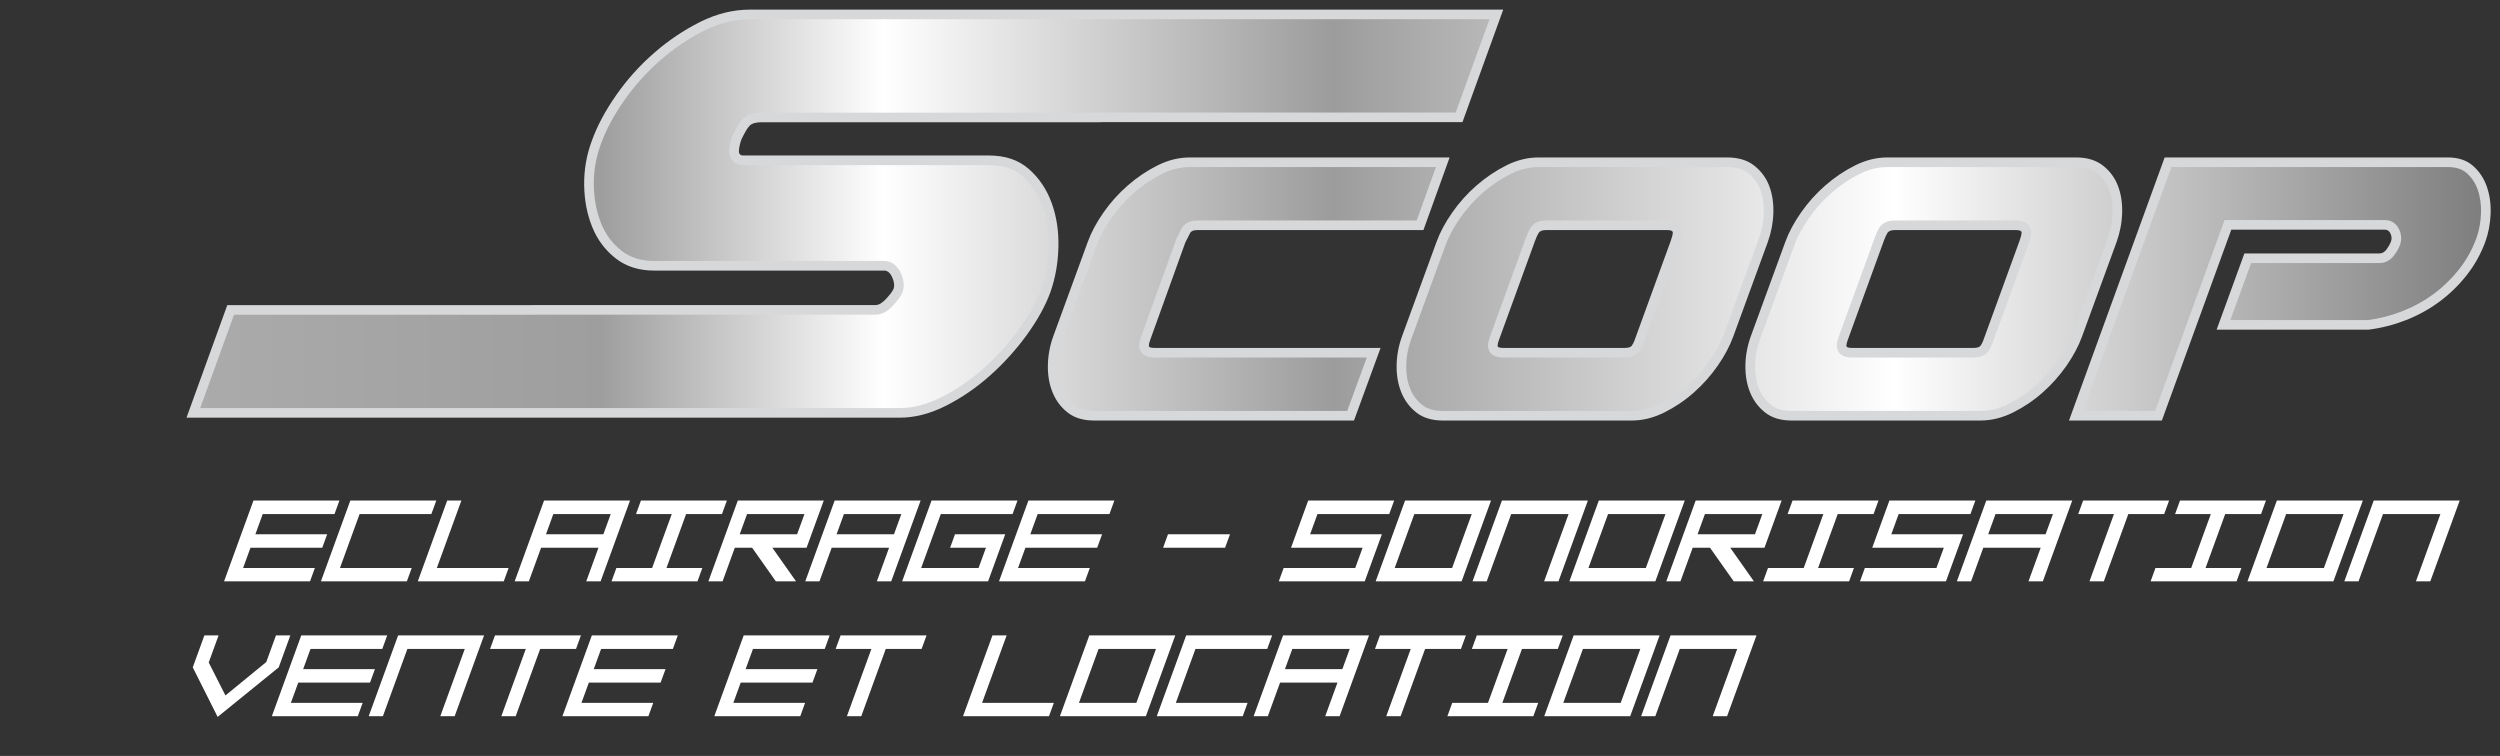 <?xml version="1.0" encoding="utf-8"?>
<!-- Generator: Adobe Illustrator 14.0.0, SVG Export Plug-In . SVG Version: 6.00 Build 43363)  -->
<!DOCTYPE svg PUBLIC "-//W3C//DTD SVG 1.1//EN" "http://www.w3.org/Graphics/SVG/1.1/DTD/svg11.dtd">
<svg version="1.1" xmlns="http://www.w3.org/2000/svg" xmlns:xlink="http://www.w3.org/1999/xlink" x="0px" y="0px" width="260px"
	 height="78.616px" viewBox="0 0 260 78.616" enable-background="new 0 0 260 78.616" xml:space="preserve">
<rect x="0" y="0" width="260" height="78.616" fill="#333333" stroke="none"/>
<g id="Calque_2">
</g>
<g id="Calque_1">
	<g>
		<linearGradient id="SVGID_1_" gradientUnits="userSpaceOnUse" x1="20.107" y1="22.367" x2="258.53" y2="22.367">
			<stop  offset="0" style="stop-color:#ABABAB"/>
			<stop  offset="0.178" style="stop-color:#9E9E9E"/>
			<stop  offset="0.301" style="stop-color:#FFFFFF"/>
			<stop  offset="0.497" style="stop-color:#9C9C9C"/>
			<stop  offset="0.742" style="stop-color:#FFFFFF"/>
			<stop  offset="1" style="stop-color:#7D7D7D"/>
		</linearGradient>
		<path fill="url(#SVGID_1_)" d="M215.891,43.234l9.582-26.359h29.113c0.957,0,1.699,0.243,2.271,0.743
			c0.59,0.516,1.027,1.173,1.301,1.955c0.281,0.803,0.404,1.699,0.365,2.662c-0.039,0.979-0.217,1.907-0.527,2.759
			c-0.447,1.208-1.074,2.328-1.863,3.327c-0.793,1.007-1.713,1.899-2.73,2.651c-1.021,0.756-2.154,1.38-3.371,1.855
			c-1.223,0.478-2.486,0.801-3.76,0.96l-15.029-0.004l2.523-6.923h13.682c0.324,0,0.791-0.112,1.17-0.644
			c0.232-0.324,0.395-0.611,0.494-0.876c0.154-0.39,0.146-0.814-0.029-1.22c-0.203-0.475-0.578-0.737-1.057-0.737h-16.322
			l-7.221,19.85H215.891z M186.33,43.234c-1.008,0-1.828-0.242-2.436-0.719c-0.629-0.494-1.105-1.126-1.414-1.879
			c-0.316-0.773-0.471-1.651-0.457-2.61c0.012-0.973,0.189-1.938,0.527-2.871l3.59-9.818c0.34-0.943,0.867-1.932,1.57-2.94
			c0.703-1.008,1.529-1.928,2.455-2.736c0.926-0.806,1.932-1.483,2.992-2.014c1.025-0.513,2.074-0.772,3.117-0.772h19.643
			c1.01,0,1.838,0.243,2.461,0.722c0.65,0.5,1.109,1.112,1.408,1.871c0.303,0.77,0.443,1.655,0.42,2.631
			c-0.027,0.984-0.211,1.958-0.549,2.897l-3.59,9.818c-0.342,0.947-0.863,1.93-1.551,2.922c-0.689,0.993-1.502,1.907-2.416,2.717
			c-0.912,0.806-1.916,1.481-2.986,2.009c-1.039,0.514-2.096,0.773-3.143,0.773H186.33z M197.061,23.427
			c-0.564,0-0.961,0.174-1.184,0.516c-0.148,0.232-0.297,0.558-0.443,0.972l-3.754,10.313c-0.104,0.274-0.154,0.521-0.154,0.748
			c0,0.264,0.141,0.707,1.078,0.707h12.627c0.207,0,0.834,0,1.148-0.434c0.135-0.185,0.254-0.413,0.352-0.677l3.758-10.319
			c0.154-0.433,0.238-0.76,0.256-1.003c0.014-0.201-0.053-0.392-0.186-0.536c-0.24-0.258-0.611-0.288-0.871-0.288H197.061z
			 M150.057,43.234c-1.008,0-1.828-0.242-2.436-0.719c-0.629-0.493-1.104-1.125-1.412-1.879c-0.318-0.773-0.473-1.651-0.459-2.61
			c0.014-0.975,0.191-1.94,0.527-2.871l3.59-9.818c0.34-0.944,0.867-1.932,1.57-2.939c0.703-1.008,1.529-1.929,2.457-2.736
			c0.924-0.806,1.93-1.483,2.99-2.014c1.025-0.513,2.074-0.772,3.117-0.772h19.645c1.008,0,1.836,0.243,2.459,0.722
			c0.648,0.499,1.109,1.111,1.408,1.871c0.305,0.772,0.445,1.657,0.42,2.631c-0.027,0.987-0.211,1.962-0.549,2.897l-3.59,9.818
			c-0.342,0.948-0.863,1.931-1.551,2.922c-0.691,0.996-1.504,1.91-2.416,2.716c-0.912,0.807-1.916,1.482-2.986,2.01
			c-1.037,0.514-2.094,0.773-3.141,0.773H150.057z M160.787,23.427c-0.562,0-0.961,0.174-1.184,0.516
			c-0.146,0.229-0.291,0.546-0.443,0.971l-3.754,10.314c-0.104,0.274-0.154,0.521-0.154,0.748c0,0.264,0.141,0.707,1.078,0.707
			h12.629c0.559,0,0.934-0.142,1.146-0.432c0.137-0.19,0.256-0.418,0.354-0.679l3.756-10.319c0.154-0.433,0.238-0.76,0.256-1.003
			c0.014-0.199-0.051-0.39-0.186-0.534c-0.238-0.259-0.611-0.289-0.871-0.289H160.787z M113.785,43.234
			c-1.009,0-1.829-0.242-2.435-0.719c-0.63-0.493-1.106-1.126-1.415-1.879c-0.317-0.773-0.471-1.651-0.458-2.61
			c0.013-0.972,0.19-1.938,0.527-2.871l3.59-9.818c0.34-0.944,0.869-1.933,1.57-2.939c0.703-1.008,1.529-1.929,2.456-2.736
			c0.923-0.805,1.93-1.483,2.991-2.014c1.025-0.513,2.075-0.772,3.119-0.772h26.317l-2.363,6.552h-23.169
			c-0.727,0-1.045,0.313-1.185,0.575c-0.111,0.207-0.278,0.534-0.5,0.979l-3.695,10.247c-0.103,0.275-0.154,0.521-0.154,0.747
			c0,0.264,0.14,0.707,1.077,0.707h22.807l-2.398,6.552H113.785z M20.107,42.939l3.88-10.704h31.644l0.003-0.01h35.428
			c0.494,0,0.982-0.274,1.491-0.838c0.455-0.502,0.719-0.864,0.829-1.14c0.18-0.478,0.133-1.016-0.136-1.61
			c-0.376-0.824-0.908-0.997-1.288-0.997h-23.94c-1.458,0-2.7-0.395-3.692-1.173c-1.014-0.796-1.781-1.826-2.277-3.059
			c-0.508-1.258-0.776-2.662-0.796-4.172c-0.021-1.509,0.238-2.999,0.769-4.427c0.537-1.49,1.367-3.044,2.47-4.625
			c1.101-1.579,2.398-3.024,3.855-4.294c1.451-1.266,3.031-2.33,4.696-3.163C74.671,1.913,76.341,1.5,78.004,1.5h77.619
			l-3.879,10.704h-37.604l-0.003,0.01H79.221c-0.742,0-1.265,0.163-1.602,0.497c-0.279,0.28-0.594,0.797-0.963,1.582
			c-0.159,0.42-0.255,0.827-0.301,1.248c-0.039,0.349,0.034,0.631,0.218,0.837c0.12,0.134,0.343,0.293,0.727,0.293h25.541
			c1.573,0,2.862,0.432,3.831,1.284c0.999,0.88,1.749,1.996,2.229,3.316c0.487,1.342,0.714,2.831,0.673,4.425
			c-0.042,1.606-0.312,3.126-0.804,4.521c-0.492,1.352-1.288,2.797-2.366,4.289c-1.084,1.502-2.342,2.896-3.737,4.145
			c-1.392,1.246-2.906,2.287-4.501,3.096c-1.564,0.793-3.115,1.194-4.607,1.194H20.107z"/>
		<path fill="#D7D8D9" d="M154.91,2l-3.516,9.704h-36.9l-0.714,0.01h-34.56c-0.88,0-1.52,0.21-1.957,0.645
			c-0.324,0.325-0.661,0.872-1.061,1.721l-0.018,0.037l-0.014,0.038c-0.158,0.421-0.264,0.869-0.313,1.328
			c-0.069,0.62,0.148,1.01,0.342,1.228c0.188,0.21,0.531,0.46,1.099,0.46h25.541c1.469,0,2.614,0.379,3.5,1.159
			c0.936,0.824,1.639,1.872,2.09,3.111c0.466,1.283,0.683,2.71,0.644,4.241c-0.04,1.554-0.301,3.023-0.772,4.358
			c-0.478,1.313-1.252,2.717-2.303,4.172c-1.063,1.473-2.297,2.84-3.666,4.065c-1.359,1.217-2.837,2.233-4.394,3.021
			c-1.494,0.757-2.968,1.141-4.381,1.141H20.821l3.517-9.704h30.939l0.713-0.01h35.072c0.643,0,1.252-0.328,1.862-1.002
			c0.503-0.556,0.788-0.953,0.931-1.31c0.224-0.596,0.173-1.263-0.154-1.984c-0.512-1.122-1.311-1.289-1.742-1.289h-23.94
			c-1.362,0-2.469-0.349-3.383-1.066c-0.958-0.752-1.652-1.686-2.123-2.854c-0.484-1.201-0.74-2.543-0.759-3.992
			c-0.02-1.447,0.228-2.875,0.741-4.256c0.52-1.443,1.33-2.959,2.408-4.504s2.347-2.959,3.774-4.203
			c1.419-1.237,2.964-2.278,4.59-3.092C74.825,2.395,76.419,2,78.004,2H154.91 M254.586,17.375c0.83,0,1.465,0.203,1.943,0.62
			c0.531,0.464,0.91,1.034,1.156,1.744c0.26,0.743,0.373,1.576,0.338,2.476c-0.037,0.927-0.205,1.805-0.494,2.603
			c-0.432,1.162-1.033,2.236-1.789,3.194c-0.766,0.972-1.654,1.833-2.637,2.56c-0.984,0.729-2.08,1.332-3.256,1.791
			c-1.162,0.455-2.365,0.766-3.578,0.922h-14.312l2.16-5.923h13.33c0.625,0,1.186-0.303,1.576-0.852
			c0.258-0.361,0.439-0.685,0.551-0.976c0.207-0.523,0.195-1.08-0.031-1.608c-0.283-0.662-0.836-1.042-1.518-1.042h-15.971h-0.701
			l-0.238,0.658l-6.982,19.191h-7.529l9.219-25.359H254.586 M215.918,17.375c0.91,0,1.615,0.202,2.156,0.617
			c0.576,0.444,0.984,0.986,1.248,1.658c0.277,0.708,0.408,1.527,0.385,2.434c-0.025,0.931-0.199,1.854-0.518,2.737l-3.592,9.824
			c-0.328,0.905-0.828,1.849-1.49,2.804c-0.668,0.962-1.453,1.846-2.338,2.628c-0.879,0.776-1.846,1.428-2.875,1.936
			c-0.971,0.479-1.953,0.722-2.922,0.722H186.33c-0.906,0-1.602-0.2-2.127-0.612c-0.568-0.445-0.98-0.994-1.26-1.675
			c-0.291-0.711-0.432-1.523-0.42-2.414c0.012-0.917,0.18-1.828,0.496-2.704l3.592-9.825c0.324-0.9,0.832-1.849,1.51-2.821
			c0.68-0.975,1.479-1.865,2.375-2.646c0.893-0.778,1.863-1.432,2.885-1.943c0.955-0.478,1.93-0.72,2.895-0.72H215.918
			 M192.604,37.183h12.627c0.723,0,1.246-0.216,1.549-0.635c0.164-0.225,0.307-0.494,0.422-0.808l3.758-10.321
			c0.172-0.481,0.262-0.841,0.283-1.133c0.023-0.342-0.088-0.666-0.318-0.913c-0.416-0.447-1.033-0.447-1.236-0.447h-12.627
			c-0.926,0-1.383,0.405-1.607,0.751c-0.168,0.264-0.328,0.614-0.488,1.062l-3.75,10.307c-0.127,0.336-0.189,0.64-0.189,0.929
			C191.025,36.177,191.102,37.183,192.604,37.183 M179.646,17.375c0.908,0,1.613,0.202,2.154,0.618
			c0.574,0.442,0.982,0.984,1.248,1.658c0.279,0.709,0.408,1.528,0.385,2.434c-0.025,0.934-0.199,1.856-0.518,2.737l-3.592,9.824
			c-0.328,0.905-0.828,1.85-1.49,2.804c-0.668,0.964-1.455,1.848-2.338,2.628c-0.879,0.776-1.846,1.428-2.875,1.936
			c-0.969,0.479-1.951,0.722-2.92,0.722h-19.645c-0.906,0-1.602-0.2-2.127-0.612c-0.568-0.445-0.979-0.993-1.26-1.676
			c-0.291-0.71-0.432-1.521-0.42-2.413c0.012-0.919,0.18-1.83,0.496-2.704l3.592-9.825c0.324-0.9,0.832-1.85,1.51-2.821
			c0.68-0.975,1.479-1.864,2.375-2.646c0.893-0.777,1.863-1.432,2.885-1.943c0.957-0.478,1.93-0.72,2.895-0.72H179.646
			 M156.33,37.183h12.629c0.721,0,1.242-0.215,1.551-0.639c0.164-0.227,0.305-0.494,0.42-0.804l3.756-10.321
			c0.172-0.481,0.262-0.841,0.283-1.128c0.025-0.342-0.086-0.667-0.316-0.915c-0.416-0.449-1.035-0.449-1.238-0.449h-12.627
			c-0.926,0-1.383,0.405-1.605,0.748c-0.166,0.26-0.326,0.61-0.49,1.065l-3.75,10.307c-0.127,0.336-0.189,0.64-0.189,0.929
			C154.752,36.177,154.828,37.183,156.33,37.183 M149.336,17.375l-2.002,5.552h-22.82c-1.027,0-1.46,0.527-1.625,0.837
			c-0.113,0.211-0.283,0.543-0.508,0.994l-0.026,0.053l-0.02,0.056l-3.668,10.182c-0.126,0.338-0.188,0.641-0.188,0.928
			c0,0.201,0.076,1.207,1.577,1.207h22.092l-2.033,5.552h-26.331c-0.907,0-1.603-0.2-2.127-0.612
			c-0.568-0.445-0.98-0.993-1.26-1.675c-0.291-0.711-0.433-1.522-0.421-2.414c0.012-0.916,0.18-1.827,0.496-2.704l3.592-9.825
			c0.325-0.901,0.833-1.85,1.509-2.821c0.679-0.975,1.478-1.864,2.375-2.646c0.892-0.777,1.862-1.431,2.885-1.943
			c0.955-0.478,1.93-0.72,2.896-0.72H149.336 M156.336,1H78.004c-1.75,0-3.479,0.427-5.185,1.279
			c-1.707,0.854-3.308,1.932-4.801,3.233c-1.495,1.303-2.807,2.764-3.937,4.385c-1.131,1.622-1.975,3.201-2.528,4.737
			c-0.555,1.493-0.822,3.03-0.8,4.608c0.021,1.579,0.298,3.03,0.832,4.353c0.533,1.323,1.345,2.411,2.433,3.266
			c1.088,0.854,2.421,1.279,4.001,1.279h23.94c0.341,0,0.618,0.235,0.832,0.704c0.213,0.471,0.256,0.876,0.128,1.217
			c-0.086,0.214-0.331,0.544-0.736,0.991c-0.406,0.449-0.779,0.673-1.121,0.673H55.28l-0.003,0.01h-31.64l-4.242,11.704h74.165
			c1.579,0,3.19-0.416,4.833-1.248c1.642-0.832,3.179-1.889,4.609-3.169c1.429-1.279,2.699-2.688,3.809-4.225
			c1.109-1.536,1.92-3.008,2.432-4.416c0.512-1.451,0.789-3.009,0.832-4.674c0.042-1.664-0.192-3.2-0.704-4.608
			c-0.512-1.408-1.303-2.581-2.369-3.521c-1.067-0.938-2.454-1.408-4.161-1.408H77.3c-0.342,0-0.491-0.192-0.448-0.576
			c0.042-0.385,0.128-0.746,0.256-1.089c0.341-0.725,0.629-1.205,0.864-1.44c0.234-0.233,0.65-0.352,1.249-0.352h35.271l0.003-0.01
			h37.601L156.336,1L156.336,1z M254.586,16.375h-29.463l-9.947,27.359h9.658l7.221-19.85h15.971c0.273,0,0.475,0.145,0.598,0.435
			c0.125,0.288,0.131,0.57,0.021,0.846c-0.084,0.22-0.227,0.474-0.434,0.763s-0.461,0.434-0.764,0.434h-14.031l-2.889,7.923h15.807
			c1.32-0.165,2.613-0.495,3.879-0.99c1.264-0.494,2.428-1.135,3.486-1.919c1.059-0.783,2.002-1.698,2.826-2.744
			c0.826-1.046,1.473-2.201,1.941-3.466c0.33-0.908,0.514-1.878,0.557-2.91c0.041-1.032-0.09-1.98-0.393-2.847
			c-0.303-0.867-0.783-1.59-1.445-2.167C256.525,16.664,255.66,16.375,254.586,16.375L254.586,16.375z M215.918,16.375h-19.643
			c-1.127,0-2.242,0.275-3.342,0.825c-1.102,0.551-2.133,1.244-3.096,2.084c-0.963,0.839-1.809,1.781-2.537,2.827
			s-1.273,2.062-1.631,3.054l-3.59,9.82c-0.357,0.99-0.543,2.002-0.557,3.034c-0.014,1.031,0.15,1.967,0.494,2.807
			c0.344,0.839,0.867,1.533,1.568,2.083c0.703,0.551,1.617,0.825,2.744,0.825h19.643c1.129,0,2.25-0.274,3.365-0.825
			c1.113-0.55,2.145-1.244,3.094-2.083c0.949-0.84,1.781-1.775,2.498-2.807c0.715-1.032,1.25-2.044,1.607-3.034l3.592-9.82
			c0.355-0.991,0.549-2.008,0.578-3.054c0.025-1.046-0.125-1.988-0.455-2.827c-0.33-0.84-0.854-1.533-1.568-2.084
			C217.969,16.65,217.047,16.375,215.918,16.375L215.918,16.375z M192.604,36.183c-0.385,0-0.578-0.068-0.578-0.207
			c0-0.164,0.041-0.356,0.125-0.577l3.754-10.316c0.137-0.385,0.27-0.674,0.393-0.867c0.123-0.191,0.379-0.288,0.764-0.288h12.627
			c0.385,0,0.57,0.097,0.557,0.288c-0.014,0.193-0.088,0.482-0.227,0.867l-3.756,10.316c-0.082,0.221-0.178,0.407-0.289,0.558
			c-0.109,0.151-0.355,0.227-0.742,0.227H192.604L192.604,36.183z M179.646,16.375h-19.645c-1.127,0-2.24,0.275-3.342,0.825
			c-1.1,0.551-2.131,1.244-3.094,2.084c-0.965,0.839-1.811,1.781-2.539,2.827s-1.273,2.062-1.631,3.054l-3.59,9.82
			c-0.357,0.99-0.543,2.002-0.557,3.034c-0.014,1.031,0.15,1.967,0.496,2.807c0.344,0.839,0.865,1.533,1.566,2.083
			c0.703,0.551,1.617,0.825,2.744,0.825h19.645c1.127,0,2.248-0.274,3.363-0.825c1.113-0.55,2.145-1.244,3.094-2.083
			c0.951-0.84,1.781-1.775,2.498-2.807c0.715-1.032,1.25-2.044,1.609-3.034l3.59-9.82c0.357-0.991,0.549-2.008,0.578-3.054
			c0.027-1.046-0.125-1.988-0.455-2.827c-0.33-0.84-0.852-1.533-1.568-2.084C181.695,16.65,180.773,16.375,179.646,16.375
			L179.646,16.375z M156.33,36.183c-0.385,0-0.578-0.068-0.578-0.207c0-0.164,0.041-0.356,0.125-0.577l3.754-10.316
			c0.139-0.385,0.27-0.674,0.393-0.867c0.125-0.191,0.379-0.288,0.764-0.288h12.627c0.385,0,0.572,0.097,0.557,0.288
			c-0.014,0.193-0.088,0.482-0.227,0.867l-3.754,10.316c-0.082,0.221-0.18,0.407-0.289,0.558c-0.111,0.151-0.357,0.227-0.742,0.227
			H156.33L156.33,36.183z M150.76,16.375h-27.03c-1.128,0-2.243,0.275-3.343,0.825c-1.101,0.551-2.132,1.244-3.095,2.084
			c-0.963,0.839-1.809,1.781-2.538,2.827s-1.272,2.062-1.63,3.054l-3.59,9.82c-0.357,0.99-0.543,2.002-0.557,3.034
			c-0.014,1.031,0.151,1.967,0.496,2.807c0.344,0.839,0.867,1.533,1.568,2.083c0.701,0.551,1.616,0.825,2.744,0.825h27.03
			l2.764-7.552h-23.521c-0.385,0-0.577-0.068-0.577-0.207c0-0.164,0.042-0.356,0.124-0.577l3.672-10.193
			c0.22-0.439,0.385-0.763,0.495-0.969c0.11-0.207,0.357-0.31,0.743-0.31h23.521L150.76,16.375L150.76,16.375z"/>
	</g>
	<path fill="#FFFFFF" d="M32.746,59.072h-7.464l0.767-2.106h7.464l0.511-1.403H26.56l0.764-2.1h7.464l0.511-1.404h-8.939l-3.057,8.4
		h8.939L32.746,59.072z M42.315,60.459l0.504-1.387h-7.464l2.042-5.609h7.464l0.511-1.404h-8.939l-3.057,8.4H42.315z M38.346,74.483
		h1.476l2.546-6.996h5.97l-2.546,6.996h1.494l3.057-8.4h-8.939L38.346,74.483z M30.194,66.083H28.7l-1.007,2.768l-4.246,3.476
		l-1.74-3.43l1.024-2.813h-1.476l-1.208,3.321l2.588,5.153l6.352-5.153L30.194,66.083z M60.417,66.083h-8.939l-0.511,1.404h3.717
		l-2.546,6.996h1.494l2.546-6.996h3.729L60.417,66.083z M58.494,74.483h8.939l0.504-1.387h-7.464l0.766-2.105h7.464l0.512-1.404
		h-7.464l0.764-2.1h7.464l0.511-1.404h-8.939L58.494,74.483z M174.767,60.459l1.271-3.493h1.805l2.464,3.493h2.101l-2.463-3.493
		h3.559l1.785-4.907h-8.939l-3.057,8.4H174.767z M177.312,53.463h5.97l-0.764,2.1h-5.97L177.312,53.463z M31.018,70.991h7.464
		l0.512-1.404h-7.464l0.764-2.1h7.464l0.511-1.404h-8.939l-3.057,8.4h8.939l0.504-1.387h-7.464L31.018,70.991z M154.618,60.459
		l2.546-6.996h5.97l-2.546,6.996h1.494l3.057-8.4h-8.939l-3.057,8.4H154.618z M52.39,60.459l0.504-1.387H45.43l2.553-7.014h-1.476
		l-3.057,8.4H52.39z M127.921,55.562h-6.449l-0.511,1.403h6.449L127.921,55.562z M152.008,60.459l3.057-8.4h-8.939l-3.057,8.4
		H152.008z M147.09,53.463h5.97l-2.042,5.609h-5.969L147.09,53.463z M143.716,55.562h-7.464l0.764-2.1h7.464l0.511-1.404h-8.939
		l-1.786,4.907h7.445l-0.767,2.106h-7.445l-0.504,1.387h8.939L143.716,55.562z M56.271,56.966h5.97l-1.271,3.493h1.494l3.057-8.4
		h-8.939l-3.057,8.4H55L56.271,56.966z M57.546,53.463h5.97l-0.764,2.1h-5.97L57.546,53.463z M102.761,60.459l1.782-4.896H99.32
		l-0.511,1.403h3.729l-0.767,2.106h-5.97l2.042-5.609h7.464l0.511-1.404h-8.939l-3.057,8.4H102.761z M112.835,60.459l0.504-1.387
		h-7.464l0.767-2.106h7.464l0.511-1.403h-7.464l0.764-2.1h7.464l0.511-1.404h-8.939l-3.057,8.4H112.835z M172.156,60.459l3.057-8.4
		h-8.939l-3.057,8.4H172.156z M167.238,53.463h5.97l-2.042,5.609h-5.969L167.238,53.463z M191.122,53.463h3.729l0.511-1.404h-8.939
		l-0.511,1.404h3.717l-2.042,5.609h-3.717l-0.504,1.387h8.939l0.504-1.387h-3.729L191.122,53.463z M196.697,55.562l0.764-2.1h7.464
		l0.511-1.404h-8.939l-1.785,4.907h7.445l-0.768,2.106h-7.445l-0.504,1.387h8.939l1.782-4.896H196.697z M203.514,60.459h1.476
		l1.271-3.493h5.971l-1.271,3.493h1.494l3.057-8.4h-8.939L203.514,60.459z M207.535,53.463h5.97l-0.764,2.1h-5.97L207.535,53.463z
		 M170.677,74.483h1.476l2.546-6.996h5.97l-2.546,6.996h1.494l3.058-8.4h-8.939L170.677,74.483z M163.66,66.083l-3.058,8.4h8.939
		l3.058-8.4H163.66z M168.553,73.097h-5.971l2.042-5.609h5.97L168.553,73.097z M158.285,67.487h3.729l0.512-1.404h-8.939
		l-0.512,1.404h3.717l-2.041,5.609h-3.717l-0.505,1.387h8.939l0.505-1.387h-3.729L158.285,67.487z M246.867,52.059l-3.057,8.4h1.476
		l2.546-6.996h5.97l-2.546,6.996h1.494l3.057-8.4H246.867z M225.584,52.059h-8.939l-0.511,1.404h3.717l-2.546,6.996h1.494
		l2.546-6.996h3.729L225.584,52.059z M236.793,52.059l-3.057,8.4h8.939l3.057-8.4H236.793z M241.686,59.072h-5.969l2.041-5.609h5.97
		L241.686,59.072z M231.419,53.463h3.729l0.511-1.404h-8.939l-0.511,1.404h3.717l-2.042,5.609h-3.717l-0.504,1.387h8.939
		l0.504-1.387h-3.729L231.419,53.463z M91.192,60.459h1.494l3.057-8.4h-8.939l-3.057,8.4h1.476l1.271-3.493h5.97L91.192,60.459z
		 M87.005,55.562l0.764-2.1h5.97l-0.764,2.1H87.005z M71.355,53.463h3.729l0.511-1.404h-8.939l-0.511,1.404h3.717l-2.042,5.609
		h-3.717l-0.504,1.387h8.939l0.504-1.387h-3.729L71.355,53.463z M152.451,66.083h-8.939L143,67.487h3.717l-2.546,6.996h1.494
		l2.546-6.996h3.729L152.451,66.083z M74.288,74.483h8.939l0.504-1.387h-7.464l0.766-2.105h7.464l0.512-1.404h-7.464l0.764-2.1
		h7.464l0.511-1.404h-8.939L74.288,74.483z M76.419,56.966h1.804l2.464,3.493h2.101l-2.463-3.493h3.559l1.786-4.907H76.73
		l-3.057,8.4h1.476L76.419,56.966z M77.694,53.463h5.97l-0.764,2.1h-5.97L77.694,53.463z M86.908,67.487h3.717l-2.546,6.996h1.494
		l2.546-6.996h3.729l0.511-1.404h-8.939L86.908,67.487z M104.69,66.083h-1.476l-3.057,8.4h8.939l0.504-1.387h-7.464L104.69,66.083z
		 M130.38,74.483h1.476l1.271-3.492h5.97l-1.271,3.492h1.494l3.057-8.4h-8.939L130.38,74.483z M134.401,67.487h5.97l-0.764,2.1
		h-5.97L134.401,67.487z M124.327,67.487h7.464l0.511-1.404h-8.939l-3.057,8.4h8.939l0.504-1.387h-7.464L124.327,67.487z
		 M113.289,66.083l-3.057,8.4h8.939l3.057-8.4H113.289z M118.181,73.097h-5.97l2.042-5.609h5.97L118.181,73.097z"/>
</g>
</svg>
